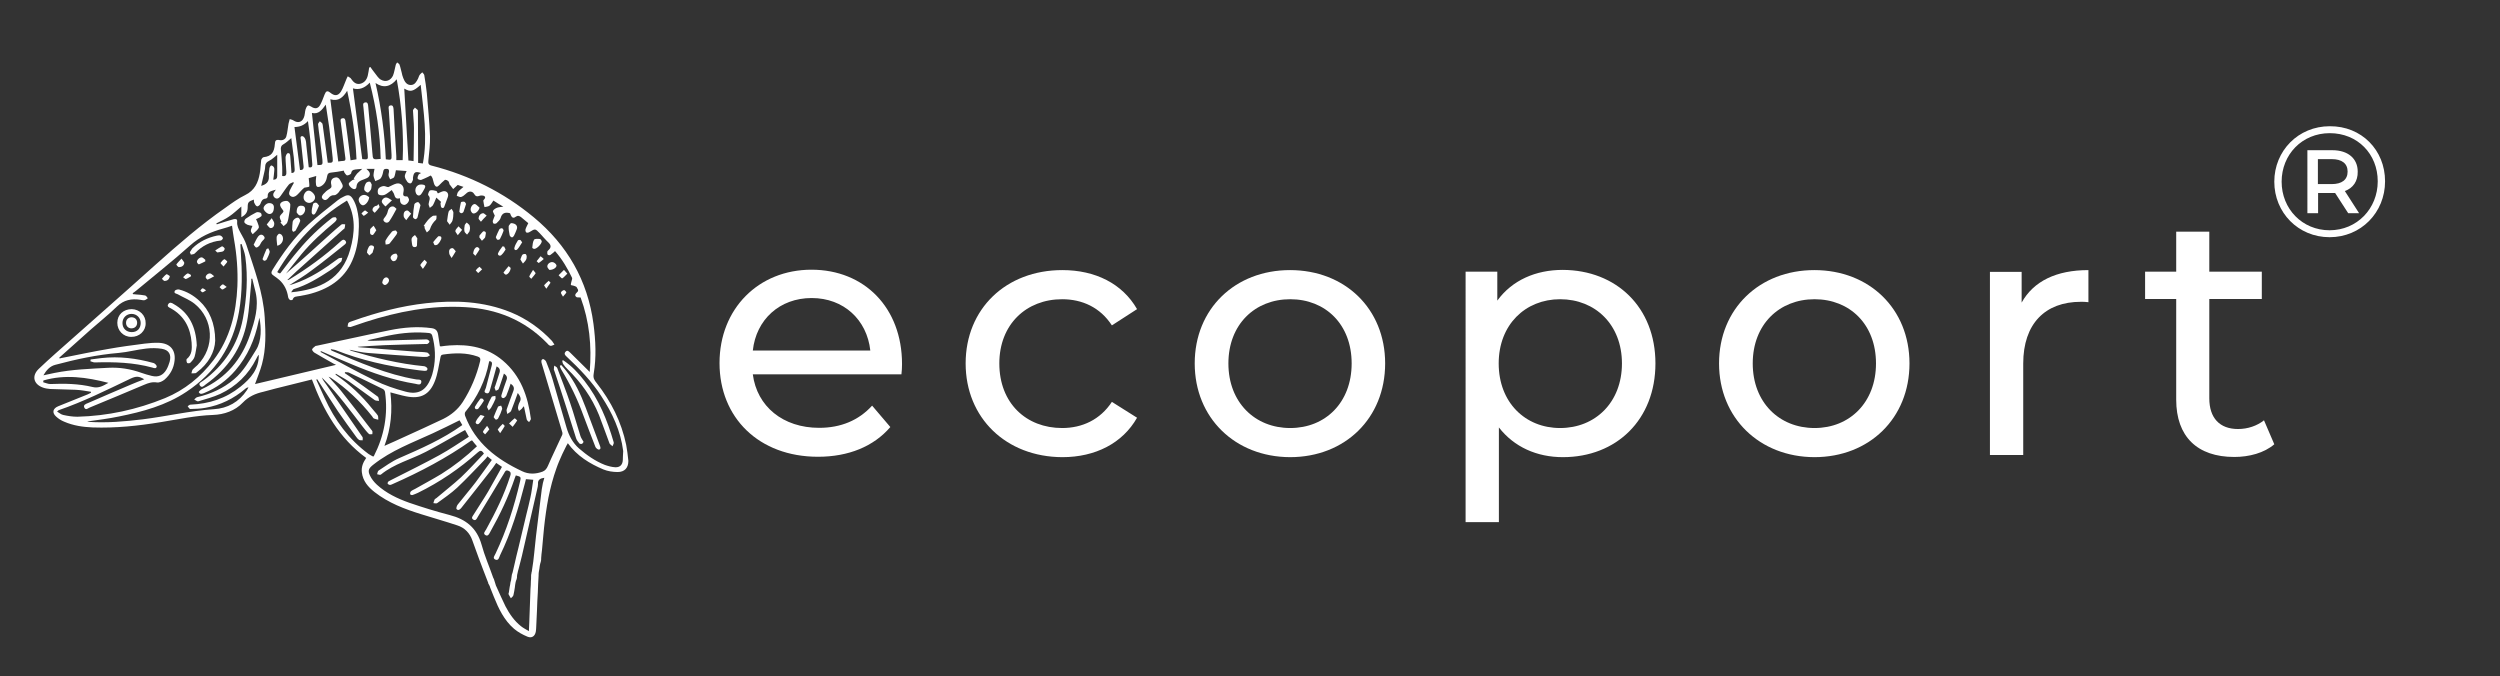 <?xml version="1.0" encoding="UTF-8"?> <svg xmlns="http://www.w3.org/2000/svg" xmlns:xlink="http://www.w3.org/1999/xlink" version="1.1" id="Слой_1" x="0px" y="0px" viewBox="0 0 1261.6 341.2" style="enable-background:new 0 0 1261.6 341.2;" xml:space="preserve"><rect x="0" y="0" width="1261.6" height="341.2" fill="#333333" stroke="none"/> <style type="text/css"> .st0{fill:#FFFFFF;} </style> <g> <path class="st0" d="M316,224.5c-2.4-11.6-7.6-21.9-14.9-31.2c-1.1-1.4-1.9-2.4-1.5-4.7c1.4-8.3,1-16.7-0.1-25.1 c-2.9-22-13.3-39.9-30.2-53.9c-15.1-12.5-32.3-21.1-51.4-26c-1.7-0.4-1.9-1.1-1.7-2.8c0.4-4,0.9-8,0.8-12c-0.3-7.2-1-14.5-1.6-21.7 c-0.3-3.1-0.8-6.2-1.3-9.2c-0.1-0.5-0.6-0.9-1-1.4c-0.4,0.4-1,0.8-1.3,1.3c-0.4,0.5-0.5,1.2-0.8,1.8c-0.8,1.6-1.7,3.3-3.7,3.3 c-2.1,0-3.1-1.7-3.8-3.5c-0.4-0.9-0.6-1.9-0.8-2.8c-0.4-1.3-0.6-2.7-1.1-4c-0.2-0.5-0.8-0.7-1.2-1.1c-0.2,0.4-0.6,0.8-0.7,1.3 c-0.5,1.8-0.7,3.7-1.4,5.4c-1.2,2.5-3.7,3.4-6.1,2c-1.3-0.7-2.1-2.2-3.1-3.4c-0.8-1-1.5-2-2.2-3c-0.2,0.1-0.4,0.2-0.6,0.3 c-0.2,1.3-0.4,2.7-0.7,4c-0.5,2.1-1.7,3.7-3.9,4.2c-2.1,0.4-3.4-0.9-4.5-2.5c-0.1-0.2-0.2-0.3-0.3-0.4c-0.5-0.3-0.9-0.6-1.4-0.9 c-0.3,0.6-0.6,1.1-0.8,1.7c-0.9,2-1.5,4.2-2.7,6.1c-1.5,2.2-3.2,2.2-5.3,0.5c-1.5-1.2-2.2-0.9-2.9,0.9c-0.7,1.8-1.3,3.5-2.2,5.2 c-1.1,2-2.6,2.2-4.6,0.9c-0.5-0.3-1.4-0.8-1.7-0.5c-0.5,0.4-0.9,1.2-1.1,1.9c-0.4,1.4-0.3,2.9-0.9,4.2c-1,2.4-3.1,2.8-5.2,1.4 c-0.6-0.4-1.3-0.5-1.9-0.7c-0.2,0.8-0.4,1.5-0.6,2.3c-0.4,2.1-0.5,4.3-1.1,6.4c-0.4,1.5-1.9,2.2-3.4,1.9c-1.9-0.4-2.3,0.3-2.4,2 c-0.3,4.1-1.7,6.2-5.6,6.6c-0.5,0-1.2,0.9-1.3,1.5c-0.3,2.2-0.3,4.5-0.7,6.7c-0.8,4.6-2.6,8.6-7.3,10.9c-3.5,1.7-6.8,4.1-10,6.4 c-12.4,8.6-23.8,18.5-35.1,28.6c-16.8,15.1-33.7,29.9-50.6,44.9c-2.9,2.6-5.8,5.2-8.6,7.9c-3.6,3.5-2.6,7.7,2.2,9.4 c1.1,0.4,2.4,0.6,3.6,0.7c4.3,0.2,8.5,0.2,12.8,0.4c2.6,0.1,5.2,0.6,7.8,1c0,0.2,0,0.4,0,0.5c-0.5,0.2-1,0.5-1.6,0.8 c-5,2-9.9,4-14.9,6c-2.7,1.1-3.3,3.2-1.1,5.2c1.2,1.1,2.6,2,4.1,2.6c4.6,2,9.5,2.7,14.4,2.9c11.6,0.4,23.1-0.8,34.5-2.7 c8.7-1.4,17.3-3.3,26.2-3.6c5.6-0.2,11.1-2.1,15-6.2c3-3.1,6.4-4.6,10.4-5.5c2-0.5,4-1.1,6-1.6c6.1-1.5,12.2-3,18.5-4.6 c5.8,15.6,13.7,29.6,27.4,39.6c-1.6,2.3-2.5,4.5-2.2,7.2c0.5,4.4,3.1,7.4,6.4,10c7,5.5,15.2,8.6,23.6,11.2c6,1.9,12.1,3.6,18.1,5.6 c3.8,1.2,6.4,3.9,7.7,7.7c1.1,3,2.2,6.1,3.3,9.1c1.5,4.1,3.1,8.1,4.7,12.3h-0.1l0,0c0.4,0.8,0.9,1.5,1.1,2.4l0,0 c0.6,1.5,1.2,3,1.8,4.5c2.4,6,5.2,11.9,10.2,16.2c2,1.7,4.4,3,6.8,4c2.2,0.9,3.8-0.3,4.2-2.6c0.1-0.8,0.2-1.6,0.2-2.4 c0.1-2.9,0.3-5.8,0.4-8.6c0.1-2.9,0.2-5.8,0.4-8.6c0.1-2.9,0.2-5.7,0.4-8.6c0-0.6,0-1.2,0.1-1.8c0.1-0.6,0.2-1.1,0.3-1.7 c0.1-0.5,0.1-1,0.2-1.5c0.1-0.7,0.3-1.4,0.5-2s0.2-1.3,0.2-1.9c0.1-1.3,0.2-2.6,0.4-3.9c0.2-2.6,0.5-5.1,0.7-7.7 c0.2-2.5,0.5-5.1,0.8-7.6s0.7-5.1,1.1-7.6c0.4-2.5,0.9-5,1.5-7.5s1.2-4.9,2-7.4c0.8-2.4,1.6-4.9,2.6-7.2c1-2.4,2.1-4.8,3.3-7.1 c0.2-0.3,0.4-0.7,0.5-1c0.1-0.1,0.6-0.9,0.5-1c4.7,6.5,11.1,10.4,18,13.3c2.2,0.9,4.8,1.3,7.2,1.3c3.5,0,5.4-2.1,5.4-5.6 C316.8,229.8,316.5,227.1,316,224.5z M212.3,42.8c1.4,13.3,3.6,26.4,1.1,39.7c-0.9-0.1-1.6-0.2-2.4-0.3c0-0.9,0-1.7,0-2.6 c0-7.7-0.1-15.4-0.1-23.2c0-0.3,0-0.7-0.1-0.9c-0.4-0.4-0.9-0.8-1.4-1.2c-0.3,0.5-1,1-1,1.4c0.1,3,0.5,6,0.5,8.9 c0,5.5-0.1,10.9-0.2,16.7c-1.3-0.2-2.1-0.3-2.6-0.3c-0.7-12.3-1.4-24.4-2.1-36.3C207.1,46.5,208.4,46.3,212.3,42.8z M200.2,40 c2.5,13.6,3.6,27.1,3,40.8H200c0-0.7,0-1.4,0-2c-0.5-7.9-1-15.9-1.4-23.8c-0.1-1-0.3-2-1.5-1.8c-1.3,0.2-1,1.2-0.9,2.2 c0.5,7.6,1,15.2,1.4,22.8c0.1,2.6-0.1,2.6-2.9,2.2c-0.6-12.8-2.2-25.6-5.2-38.5C193.6,44.7,197.2,43.7,200.2,40z M186.6,41.7 c3.3,12.8,5.2,25.5,5.5,38.5c-4.1,0.4-3.9,0.4-4.2-3.2c-0.6-7.8-1.4-15.6-2.1-23.4c-0.1-1-0.2-2.2-1.6-1.9 c-1.3,0.3-0.9,1.4-0.8,2.4c0.8,8,1.5,16,2.2,24c0.2,2.4,0,2.5-2.8,2.2c-1.6-11.9-3.1-23.7-4.7-35.7C181.2,45.5,184,44.5,186.6,41.7 z M175.2,45.8c2.5,11.6,4.2,22.9,4.7,34.6c-1.1,0.2-1.9,0.3-3,0.5c-0.2-1.7-0.4-3.3-0.6-4.9c-0.6-4.8-1.2-9.7-1.9-14.5 c-0.1-1-0.3-2.1-1.6-1.8c-1.3,0.2-0.9,1.4-0.8,2.2c0.8,6,1.5,11.9,2.3,17.9c0.1,0.9-0.1,1.4-1.1,1.4c-0.8,0-1.7,0.2-2.5,0.3 c-1.3-10.5-2.7-20.8-4-31.4C170.8,51.3,173.1,49.2,175.2,45.8z M164.4,52.8c0.6,4.1,1.2,7.7,1.7,11.2c0.7,5.2,1.2,10.5,1.8,15.8 c0.2,2.2-0.1,2.5-2.5,2.3c-0.8-5.9-1.6-11.9-2.4-17.9c-0.1-0.6-0.1-1.3-0.3-1.8c-0.3-0.5-0.9-0.8-1.3-1.2c-0.3,0.5-0.9,1-0.9,1.5 c0.2,2.4,0.6,4.8,0.9,7.2c0.4,3.6,0.9,7.1,1.3,10.7c0.2,2.6,0.1,2.7-2.5,2.7c-0.9-8.7-1.8-17.4-2.8-26.3 C160.7,57.8,162.4,55.6,164.4,52.8z M155.4,61.1c0.4,3.1,0.9,6.3,1.2,9.4c0.4,4.1,0.6,8.3,1,12.4c0.1,1.3-0.4,1.8-1.8,1.5 c-0.4-3.7-0.8-7.4-1.2-11c-0.1-1-0.1-2.1-0.5-3.1c-0.2-0.7-1-1.6-1.5-1.6c-1.3,0-0.9,1.1-0.8,1.9c0.5,4.4,0.9,8.8,1.4,13.2 c0.2,1.6-0.6,2.1-1.8,2c-0.9-7.2-1.8-14.3-2.8-21.7C151.1,64.1,153.4,63.3,155.4,61.1z M142.9,72.9c1.4-0.8,2.6-1.9,4.1-3.2 c0.4,3.4,0.9,6.7,1.3,10c0.2,1.9,0.2,3.8,0.4,5.7c0.1,1.2-0.3,1.9-1.6,1.9c-0.2-2.8-0.4-5.4-0.6-8.1c-0.1-0.9,0-2.1-1.3-1.9 c-0.5,0.1-1.1,1.4-1.1,2.1c0,2.4,0.3,4.8,0.4,7.3c0.1,1.4-0.2,2.5-2.1,2.1c0-1.6,0.1-3.1,0-4.7c-0.2-3-0.4-6.1-0.7-9.1 C141.8,74,142,73.4,142.9,72.9z M133.6,85.9c0.1-0.5,0.2-1.1,0.2-1.6c0-1.5,0.6-2.5,2.1-3.2s2.7-2,4-3c0,3.5,0,7.1,0,10.7 c0,1.2-0.6,1.9-2,1.9c0.2-1.5,0.4-2.9,0.5-4.4c0.1-0.7,0.1-1.4-0.2-1.9c-0.2-0.4-0.9-0.9-1.3-0.9c-0.3,0-0.8,0.8-0.9,1.2 c-0.2,1.4-0.4,2.9-0.3,4.4c0.1,2.8-1.5,4-3.9,4.7C132.4,91.1,133,88.5,133.6,85.9z M27.9,184.1c10.5-2.8,21.1-5.1,32-6 c4.7-0.4,9.2-1.7,13.9-2.2c2.6-0.3,5.2-0.3,7.8,0.1c3.7,0.6,5,3,4,6.6c-0.4,1.3-0.9,2.7-1.6,3.9c-1.7,2.9-4.1,4-7.4,3.2 c-1.8-0.4-3.6-1-5.4-1.6c-5.3-1.9-10.9-2.8-16.5-2.5c-9.1,0.5-18.2,0.8-27.2,2.6c-1.9,0.4-3.7,0.8-5.6,1.2 C23.4,186.8,25.2,184.8,27.9,184.1z M25.4,193.8c-1.2,0-2.4-0.6-3.6-0.9c0-0.3,0.1-0.6,0.1-0.9c11-3.2,21.9-1.6,32.8,1.2 c-2.5,1.4-4.8,2.9-8,2.1C39.7,193.6,32.5,193.5,25.4,193.8z M31.9,209.4c-1.1-0.2-2-1.1-3.1-1.7c0.5-0.4,0.6-0.6,0.8-0.7 c12.5-4.3,24.3-10.2,36.2-15.9c3-1.4,4.3-1.3,7,0.3c-2.3,0.9-4.6,1.7-6.8,2.7c-7.2,3.1-14.4,6.1-21.6,9.3c-1,0.4-2.6,0.9-1.8,2.4 c0.8,1.4,1.9,0.1,2.8-0.2c9.1-3.8,18.2-7.5,27.3-11.4c2.1-0.9,4.1-1.6,6.5-1.2c1.2,0.2,2.8-0.6,3.8-1.4c2.9-2.5,4.7-5.8,5.1-9.6 c0.6-5.4-2.2-8.7-7.8-9c-2.4-0.1-4.9,0.1-7.3,0.4c-6.2,0.8-12.3,1.6-18.4,2.7c-7.6,1.3-15.2,2.9-22.7,4.4c-0.6,0.1-1.2,0.2-1.8,0.4 c-0.1-0.1-0.2-0.3-0.2-0.4c5.3-4.7,10.6-9.5,15.9-14.2c4.4-3.9,9-7.5,13.2-11.6c3.5-3.4,7.4-4.1,11.9-3.4c0.7,0.1,1.4,0.3,2,0.2 s1.1-0.6,1.7-1c-0.4-0.5-0.8-1.3-1.4-1.4c-1.5-0.3-3-0.4-4.5-0.5c-0.5-0.1-1-0.1-1.4-0.1c-0.2-0.2-0.3-0.3-0.4-0.5 c0.6-0.4,1.2-0.8,1.8-1.3c9.1-7.6,18.4-14.9,27.2-22.8c5-4.5,10.6-6.9,16.8-8.6c1.4-0.4,2.8-0.8,4.4-1.4c0.3,2.3,0.6,4.6,1,6.9 c1.4,7.8,2,15.7,1.7,23.6c-0.6,13.6-3.7,26.4-12.1,37.4c-6.5,8.5-14.5,15-24.4,19.1c-14.2,5.8-28.9,9-44.2,9.4 C36.5,210.3,34.2,209.9,31.9,209.4z M124.6,196.9c-4,6-9.8,9.2-16.7,9.6c-12.1,0.8-23.8,3.6-35.8,5.1c-9.1,1.1-18.2,1.9-27.3,1.3 c-0.2,0-0.4-0.1-0.8-0.2c5.5-0.8,10.7-1.4,15.9-2.5c12-2.4,23.9-5.6,34.2-12.5c14.5-9.6,23.5-23.1,26.5-40.3 c1.8-10.2,1.6-20.4,0.9-30.6c-0.1-1.2-0.1-2.3-0.2-3.5c0.2-0.1,0.4-0.1,0.6-0.2c0.7,2.2,1.6,4.3,1.9,6.5 c1.4,10.4,0.7,20.8-1.2,31.1c-2.5,13.2-9.4,23.6-20.2,31.5c-0.8,0.6-2.4,1.1-1.5,2.4c1,1.4,2.1,0,2.9-0.6 c11.1-7.9,18.4-18.4,20.9-31.9c1.2-6.4,1.4-13.1,2.1-19.6c0.1-0.6,0-1.2,0-1.8l0.5-0.1c0.6,2.3,1.1,4.6,1.7,6.9 c1.7,7.5-0.5,14.5-2.8,21.4c-4.2,12.5-12.1,21.8-24.2,27.4c-0.7,0.3-1.8,1.4-1.7,1.6c0.7,1.3,1.8,0.8,2.8,0.4 c6.1-2.5,11.3-6.3,15.7-11.4c6.2-7.2,9.8-15.6,11.7-24.8c0.1-0.5,0.2-1,0.4-1.8c1,4.9,1.2,11.8-1.7,16.3 c-3.3,5.2-6.2,10.7-11.1,14.8c-5.4,4.6-11.7,7.4-18.5,9c-0.6,0.1-1.1,0.8-1.6,1.2c0.7,0.3,1.5,1.1,2.1,0.9c3.7-1.1,7.5-2.1,11-3.7 c8.1-3.8,14.3-9.8,18.3-17.9c0.3-0.6,0.6-1.2,1-1.7c0.1-0.1,0.2-0.1,0.2-0.1c0.1,7.1-4,11.8-9.2,16c-7.4,6-15.9,8.7-25.3,9.1 c-0.5,0-0.9,0.5-1.4,0.8c0.4,0.5,0.9,1.4,1.3,1.4c2.5-0.1,5.1-0.1,7.6-0.6c7.6-1.3,14.3-4.6,20.2-9.6c0.4-0.4,0.9-0.6,1.6-0.8 C125.1,196,124.9,196.5,124.6,196.9z M163.8,200.8c-1.4-3.1-2.8-6.2-4.2-9.2c0.1-0.1,0.3-0.1,0.5-0.2c3.5,5.4,6.9,10.8,10.4,16.1 c3,4.4,6.1,8.6,9.2,12.9c0.4,0.6,0.9,1.2,1.5,1.6c0.5,0.3,1.2,0.1,1.8,0.2c0-0.6,0.2-1.3-0.1-1.7c-6.1-8.8-12.1-17.6-18.2-26.4 c-0.8-1.1-1.7-2.2-2.3-3.6c0.4,0.4,0.8,0.8,1.2,1.2c7.2,7.3,13.2,15.6,19.5,23.7c1,1.2,1.9,2.5,3.1,3.6c0.3,0.3,1.1,0.1,1.7,0.1 c0-0.6,0.2-1.4-0.1-1.7c-5.2-6.8-10.5-13.6-15.8-20.3c-1.9-2.4-4.2-4.6-6.2-7c0.4,0.2,0.8,0.3,1.1,0.5c8,5.4,14.9,11.9,20.9,19.5 c0.3,0.4,0.5,0.9,0.9,1.1c0.7,0.3,1.4,0.4,2.2,0.6c-0.1-0.7,0.1-1.6-0.3-2.2c-0.8-1.2-1.9-2.2-2.8-3.4c-5.2-6.5-11.2-12.1-18-16.8 c-0.2-0.1-0.3-0.3-0.5-0.4c0.1-0.1,0.2-0.3,0.2-0.4c2.2,1.3,4.5,2.5,6.6,3.9c4.4,3.1,8.6,6.3,13,9.4c0.6,0.4,1.5,0.3,2.2,0.4 c-0.2-0.7-0.2-1.8-0.6-2.1c-4.8-3.6-9.6-7-14.5-10.4c-0.7-0.5-1.5-1-2.2-1.5c0-0.2,0.1-0.4,0.1-0.5c0.6,0.1,1.3,0,1.9,0.2 c5.8,2.7,11.5,5.5,17.2,8.3c0.5,0.2,1,0.9,1.1,1.5c1.6,11.4-0.4,22.1-5.6,32.3c0,0.1-0.1,0.1-0.4,0.3c-0.7-0.4-1.6-0.8-2.3-1.3 C176,221.7,168.9,212,163.8,200.8z M210.2,191.5c-15-2.5-28.8-8.6-42.7-14.5c-0.3-0.1-0.5-0.3-0.6-0.8c0.8,0.2,1.7,0.2,2.5,0.5 c12.9,5.1,26.3,8.1,40.1,9.9c1.4,0.2,2.8,0.4,4.2,0.5c0.9,0.1,2.1,0.2,2-1.1c0-0.4-1.1-1.2-1.7-1.2c-12.6-1.2-24.8-4.2-36.9-7.8 c-0.2-0.1-0.3-0.2-0.7-0.5c3.2,0.6,6.1,1.4,9.1,1.6c8.7,0.7,17.4,1.3,26,1.9c1.3,0.1,2.6,0.2,3.8,0.1c0.6,0,1.1-0.5,1.7-0.8 c-0.5-0.5-0.9-1.3-1.5-1.4c-1.7-0.3-3.5-0.3-5.3-0.4c-9.8-0.8-19.5-1.5-29.3-2.3c-0.1,0-0.2-0.1-0.4-0.2c4.5-0.3,8.9-0.6,13.3-0.8 c6.9-0.3,13.9-0.4,20.8-0.6c0.4,0,0.9,0.1,1.2-0.1c0.4-0.2,0.9-0.7,0.9-1.1c0.1-0.3-0.5-0.8-0.9-1c-0.6-0.2-1.2-0.1-1.8-0.1 c-8.8,0.2-17.6,0.5-26.5,0.7c-0.7,0-1.3,0-2.1-0.3c2.7-0.6,5.4-1.1,8.1-1.8c7-1.6,14-2.5,21.2-2c3.2,0.2,3.2,0.2,3.9,3.4 c1.3,5.9,1.2,11.8-0.5,17.7c-0.2,0.6-0.4,1.1-0.6,1.7c-2.5,6.4-6.4,8.7-13,6.9c-5.2-1.4-10.5-3.2-15.4-5.6 c-9.3-4.5-18.3-9.6-27.4-14.4c0.1-0.1,0.2-0.3,0.3-0.4c5.1,2.2,10.2,4.5,15.4,6.6c10.4,4.4,21.1,8.1,32.3,9.9 c1,0.2,2.6,0.9,2.9-0.8C212.9,191.3,211.1,191.6,210.2,191.5z M197,198c2.8,0.7,5.3,1.5,7.9,2c7.4,1.5,11.9-0.8,14.6-7.8 c1.4-3.6,1.9-7.6,2.7-11.5c0.2-1,0.3-1.7,1.5-1.8c5.8-0.8,11.6-1,17.3,1c1.2,0.4,1.6,1,1.3,2.3c-1.8,7.4-4.7,14.3-8.8,20.7 c-2.5,3.8-5.8,6.5-9.8,8.5c-6.5,3.1-13.1,6.1-19.7,9.1c-3.2,1.5-6.4,2.9-10,4.5C197.4,216,198.1,207.1,197,198z M273.4,246.9 c-1,7.8-1.9,15.7-2.9,23.5c-0.3,2.9-0.6,5.7-0.9,8.6c-0.3,2.8-0.6,5.7-1.1,8.5c0,0.3-0.1,0.5-0.1,0.8c-0.1,0.3-0.2,0.6-0.2,0.9 c-0.2,0.6-0.2,1.3-0.2,2c0,0.6,0,1.3-0.1,2c0,1.4-0.1,2.7-0.2,4.1c-0.1,2.8-0.2,5.5-0.3,8.3c-0.1,2.8-0.2,5.6-0.3,8.4 c-0.1,1.5-0.1,3-0.2,4.5c-1.5-0.9-2.9-1.6-4-2.5c-3.4-2.7-5.8-6.2-7.8-10c-1.6-3.2-3-6.5-4.6-10c-0.1-0.2-0.3-0.5-0.3-0.7 c-0.3-1.1-0.7-2.1-1-3.2c-0.2-0.2-0.3-0.5-0.4-0.8c-1.9-5.5-4.3-10.9-5.8-16.5c-2.4-8.4-7.9-12.8-16.1-14.9 c-6.9-1.8-13.7-3.9-20.4-6.2c-5.9-2.1-11.6-4.8-16.3-9.1c-1.4-1.3-2.7-2.9-3.5-4.6c-1.3-2.7-0.5-3.8,1.8-5.6 c9-7.1,19.6-11,29.8-15.7c4.5-2.1,9-4.3,13.6-6.6c0.5,0.9,1,1.7,1.4,2.4c-9.9,7.1-20.9,11.9-31.9,16.7c-3.7,1.6-7,4.1-10.4,6.3 c-0.4,0.3-0.5,1.2-0.7,1.8c0.6,0.1,1.5,0.5,1.9,0.2c6.7-5.5,15.2-7.6,22.7-11.5c6.2-3.2,12.2-6.8,18.3-10.2 c0.5-0.3,0.9-0.5,1.5-0.8c0.6,1.1,1.1,2,1.9,3.4c-5,3.2-9.8,6.5-14.9,9.3c-7.5,4.1-15.2,7.9-22.9,11.8c-0.9,0.5-1.9,0.9-2.7,1.4 c-0.3,0.2-0.6,0.9-0.5,1.1c0.2,0.4,0.8,0.7,1.2,0.7c0.5,0,1-0.3,1.5-0.5c13.8-6.1,27.1-13.1,39.4-21.8c0.1-0.1,0.2-0.1,0.6-0.1 c0.7,0.9,1.5,1.9,2.4,2.9c-5.6,5.3-11.6,10-18,14c-4.3,2.6-8.8,5-13.2,7.5c-0.7,0.4-1.6,0.7-2.2,1.3c-0.3,0.3-0.4,1-0.3,1.4 c0.1,0.3,0.8,0.5,1.2,0.4c0.9-0.3,1.8-0.7,2.7-1.1c11-5.4,21-12.2,30.2-20.4c1.2-1.1,2-1.2,3.1,0.6c-3.8,4-7.6,8.2-11.6,12 c-3.9,3.6-8.2,6.9-12.3,10.4c-0.3,0.3-0.8,0.4-1,0.8c-0.3,0.6-0.4,1.2-0.6,1.8c0.6,0,1.5,0.3,1.9,0c3.4-2.5,7-4.9,10.1-7.8 c4.9-4.6,9.4-9.5,14.1-14.3c0.4-0.4,0.8-0.9,1.2-1.5c0.8,0.6,1.4,1.1,2.2,1.8c-2.8,3.8-5.4,7.6-8.2,11.3c-2.9,3.8-6.1,7.5-9,11.2 c-0.5,0.6-0.9,1.9-0.6,2.3c0.9,1,1.8,0.1,2.4-0.6c4.8-6.1,9.7-12.2,14.5-18.4c1.1-1.3,2-2.7,3.1-4.3c1,0.7,1.9,1.3,2.9,2 c-2.4,4.2-4.6,8.4-7,12.5c-2.3,3.9-4.9,7.7-7.3,11.6c-0.5,0.8-1.4,1.7-0.2,2.5s1.8-0.4,2.2-1.2c4.5-7.4,9-14.8,13.4-22.2 c0.5-0.9,0.8-1.8,2.2-1.2c1.2,0.5,1.3,1.3,0.9,2.5c-3,9.5-7.4,18.4-12.2,27.1c-0.5,0.9-1.7,2-0.4,2.8c1.4,0.9,2-0.7,2.5-1.6 c4.9-8.7,9.2-17.7,12.4-27.2c0.1-0.4,0.4-0.9,0.5-1.3c2.6,0.7,2.7,0.7,2.1,3.2c-2.9,12.5-6.8,24.6-12.3,36.2 c-0.4,1-1.8,2.4-0.1,3.1c1.6,0.7,1.9-1.2,2.3-2.1c5.7-11.6,9.4-24,12.6-36.5c0.2-0.6,0.3-1.3,0.5-2c1.2,0.1,2.2,0.2,3.7,0.3 c-0.5,3.1-0.8,6.2-1.5,9.2c-0.6,2.8-1.3,5.6-2,8.4s-1.3,5.6-2,8.4s-1.3,5.6-2,8.4s-1.4,5.6-2,8.4c-0.2,0.9-0.4,1.7-0.6,2.6 c-0.1,0.4-0.2,0.8-0.3,1.3c-0.1,0.4-0.3,0.8-0.4,1.2c-0.2,0.9-0.2,1.9-0.4,2.8c-0.1,0.4-0.2,0.7-0.3,1.1c-0.1,0.8-0.2,1.5-0.4,2.3 c-0.1,0.9-0.3,1.8-0.4,2.7c-0.1,0.4-0.3,0.8-0.1,1.1c0.3,0.7,0.8,1.3,1.1,1.9c0.5-0.5,1.2-1,1.3-1.6c0.3-1.3,0.5-2.5,0.7-3.8 c0.1-0.9,0.2-1.8,0.4-2.7c0.1-0.5,0.3-1,0.5-1.5s0.2-1,0.2-1.6c0-0.5,0.2-1.1,0.3-1.6c0.1-0.7,0.3-1.3,0.5-2c0.3-1.3,0.7-2.6,1-3.9 c0.2-0.9,0.5-1.9,0.7-2.8c2.6-11.2,5.1-22.4,7.7-33.6c0.2-0.8,0.4-1.7,0.4-2.5c-0.2-2.2,1.1-2.9,3.2-3.2 C274.2,242.6,273.7,244.7,273.4,246.9z M314.3,232.1c-0.1,2.4-1.4,3.8-3.8,3.7c-1.8-0.1-3.6-0.6-5.3-1.2c-4.8-1.9-9.1-4.9-13-8.3 c-3.2-2.8-5.1-6.5-6.3-10.5c-2.4-8-4.6-16.1-7-24.2c-0.9-3.1-2.1-6.1-3.3-9.1c-0.2-0.6-1.3-1.4-1.6-1.3c-1,0.3-0.9,1.3-0.6,2.3 c3.5,11.6,6.9,23.2,10.4,34.8c0.1,0.5,0,1.2-0.3,1.6c-2.3,5.1-4.8,10.1-7,15.2c-0.6,1.4-1.4,2.4-2.7,2.9c-3.5,1.3-7,1.4-10.3-0.2 c-12.8-6-23.6-14.2-28.8-28c-0.2-0.6-0.2-1.5,0.1-1.9c6.1-7.4,10.2-15.8,12-25.3c0-0.1,0.1-0.2,0.2-0.4c1.7,0.3,1.3,1.5,1.1,2.4 c-0.9,3.7-2,7.4-2.9,11.1c-0.2,0.9-1.5,2.2,0.2,2.7c1.5,0.5,1.7-1.1,2-2.1c1.1-3.8,2.2-7.6,3.2-11.4c1.5,0.7,2,1.8,1.4,3.4 c-0.7,2.1-1.3,4.2-2,6.2c-0.1,0.4-0.4,0.8-0.4,1.2c0.1,0.5,0.4,1,0.6,1.5c0.5-0.3,1.2-0.4,1.4-0.8c0.8-1.9,1.3-3.8,2-5.7 c0.2-0.7,0.4-1.4,0.7-2.2c1.3,0.9,1.9,1.8,1.3,3.3c-0.9,2.3-1.6,4.7-2.4,7.1c-0.4,1-0.3,1.8,0.7,2c0.5,0.1,1.3-0.7,1.6-1.2 c0.8-1.9,1.5-4,2.2-6.1c1.4,1,2,2,1.4,3.6c-1.2,3.1-2.3,6.3-3.4,9.4c-0.2,0.7,0.2,1.5,0.3,2.3c0.6-0.5,1.6-0.9,1.9-1.5 c1.2-2.9,2.2-5.9,3.4-9.1c1.1,1.5,2,2.8,1,4.5c-0.5,0.9-0.8,1.9-0.9,2.9c-0.1,0.5,0.3,1.1,0.5,1.7c0.5-0.4,1-0.7,1.4-1.1 c0.3-0.3,0.5-0.8,1.1-1.3c0.5,2.2,0.9,4.4,1.4,6.6c0.1,0.6,0.8,1,1.2,1.4c0.3-0.6,1-1.2,0.9-1.7c-1.5-11.4-5.1-21.7-14.2-29.4 c-7.7-6.5-16.9-8.3-26.7-7.6c-1.5,0.1-3,0.3-4.5,0.5c-0.1,0-0.2-0.1-0.5-0.1c-0.3-1.9-0.6-3.9-0.9-5.8c-0.3-1.9-1.1-3-3.2-3.3 c-7.1-1-14.1-0.4-21.1,1c-12.4,2.5-24.7,5.3-37.1,7.9c-0.2,0-0.4,0-0.5,0.1c-0.6,0.5-1.4,1-1.7,1.7c-0.1,0.3,0.6,1.3,1.1,1.6 c2.9,1.7,5.8,3.4,8.7,5c0.6,0.4,1.2,0.7,2.3,1.2c-13.9,3.3-27.4,6.5-40.9,9.7c1.2-3.4,2.6-6.6,3.5-10c2.1-7.8,1.9-15.7,1.4-23.6 c-0.8-12.7-5.3-24.5-9.2-36.5c-0.7-2.2-1.9-4.3-3.1-6.4c-0.9-1.7-1.8-3.4-1.6-5.5c0.1-1.4-0.8-1.4-1.8-1.2 c-2.8,0.8-5.7,1.7-8.5,2.6c-0.1-0.2-0.2-0.3-0.2-0.5c2.2-1.1,4.5-2.1,6.5-3.5c2-1.3,3.8-3.1,6.1-5v5.4c2.3-1.2,3.2-2.7,3.2-4.9 c0-2.7,0.4-3,3.1-4c0.1,0.6,0,1.1,0.2,1.6c0.3,0.7,0.8,1.6,1.4,1.8c0.4,0.2,1.5-0.6,1.7-1.2c0.5-1.4,1-2.6,2.8-2.7 c0.3,0,1-0.7,0.9-1c-0.2-2.9,2.3-2.8,4.1-3.5c-0.2,0.3-0.4,0.7-0.6,0.9c-0.9,1.1-1,2.3,0.1,3.2c1.2,0.9,2.2,0.1,2.9-0.9 c1.4-1.9,2.7-4,4.2-5.8c0.5-0.6,1.5-0.8,2.2-1.2c0.1,0.1,0.2,0.3,0.3,0.4c-0.6,1.1-1.3,2.2-1.8,3.3c-0.5,1.1-1.1,2.4,0.1,3.3 c1.2,0.9,2.4,0.3,3.3-0.5c1.3-1.2,2.4-2.7,3.7-3.7c0.9-0.2,2.4-0.3,2.5-0.6c0.1-1.3-0.2-2.6-0.3-4.2c0.8-0.2,2.1-0.6,3.8-1.1 c-0.1,1.3-0.3,2.3-0.2,3.3c0,0.7,0.1,1.8,0.6,2.1c0.4,0.3,1.5,0.1,2.1-0.3c1.9-1.1,2.7-3,3-5c0.2-1.2,0.7-1.7,1.9-1.8 c2.2-0.2,4.3-0.6,6.5-1c0.2,0.5,0.2,0.9,0.4,1.1c0.4,0.5,0.9,1.4,1.4,1.3c0.6,0,1.8-0.6,1.9-1c0.3-2.1,1.8-1.9,3.2-2.1 c0.7-0.1,1.4-0.1,2.4-0.2c-1,0.9-1.8,1.6-2.6,2.4c-0.7,0.8-1.2,1.7-1.7,2.5c0.1,0.1,0.3,0.3,0.5,0.4c-0.4,0.1-0.9,0.2-1.2,0.4 c-0.7,0.6-1.8,1.2-1.8,1.9c0,0.7,0.8,1.6,1.6,2.2c1,0.7,2.2,0.6,2.3-0.8c0.2-2.6,2.2-3.1,4-3.8c0.7-0.3,1.6-0.6,2.1-1.1 c1.4-1.5,0.4-2.8-1.1-4.1h4.1c-0.2,1.1-0.5,2.3-0.5,3.4c0.1,1,0.6,1.9,0.9,2.8c0.9-0.5,2.1-0.7,2.7-1.4c0.7-0.9,1.1-2.3,1.3-3.5 s0.7-1.3,1.7-1.3c1.2,0,1.3,0.7,1.2,1.6c-0.1,0.6-0.3,1.2-0.2,1.8c0.1,0.6,0.5,1.2,0.8,1.9c0.7-0.4,1.7-0.6,2-1.1 c0.5-1,0.6-2.3,0.9-3.5c1.8,0.1,3.6,0.3,5.4,0.4c-0.4,1-1,1.9-0.9,2.8s0.7,1.9,1.3,2.7c0.3,0.4,1.2,0.9,1.7,0.7 c0.4-0.1,0.8-0.9,1-1.5c0.2-0.4,0.1-0.8,0.1-1.3c0.4-2.9,1.2-3.4,4.1-2.4c-0.4,0.3-1.1,0.5-1.3,0.9c-0.3,0.6-0.6,1.4-0.4,2 c0.1,0.3,1.2,0.7,1.7,0.6c1.2-0.4,2.4-1.1,3.6-1.6c0.5-0.2,1.1-0.7,1.3-0.6c0.4,0.3,0.7,0.9,0.9,1.4c0.4,1.1,0.5,2.3,1,3.3 c0.6,1.1,1.4,1.2,2.3,0.2c0.9-1,1.9-1.9,3-2.8c1.2,0.1,2,0.7,2.2,2c0,0.1,0,0.1,0,0.2c0.6,0.8,1.3,1.7,1.9,2.5 c0.7-0.6,1.3-1.2,2.3-2.1c0.6,0.2,1.5,0.6,2.9,1c-1.1,1-2,1.6-2.7,2.5c-0.4,0.5-0.5,1.3-0.7,2c0.7,0.2,1.6,0.8,2.2,0.6 c0.9-0.3,1.8-1,2.5-1.7c1.3-1.4,3.2-1.4,4.1,0.2c0.7,1.2,1.5,1.4,2.7,0.9c0.5-0.2,1.2-0.2,1.8-0.1c0.9,0.2,1.4,0.8,0.7,1.7 c-0.2,0.3-0.6,0.6-0.6,0.9c0.1,1.1,0.4,2.1,0.6,3.2c0.8-0.2,1.8-0.2,2.5-0.7c0.8-0.6,1.3-1.6,2-2.6c1.6,1,3.1,2,5,3.1 c-1.4,0.2-2.3,0.2-3.1,0.5s-1.8,0.9-2.1,1.6c-0.2,0.4,0.5,1.4,0.9,2.4c-0.2,0.6-0.7,1.6-1,2.6c-0.1,0.4,0.1,1.3,0.4,1.4 c0.5,0.2,1.3,0.1,1.6-0.3c0.7-0.7,1.6-1.5,1.9-2.4c0.7-2.6,2.3-3.2,4.8-2.5c0.1,0.2,0.2,0.6,0.4,1c0.5,1.2,1.3,1.7,2.4,0.8 c1.1-0.8,1.9-0.5,2.8,0.2c1.2,1,2.4,2,3.6,3c-0.5,1.1-1.1,2.1-1.4,3.1c-0.1,0.5,0,1.3,0.4,1.6c0.3,0.2,1.2,0.1,1.6-0.2 c2.9-1.8,2.9-1.8,5.2,0.6c1.5,1.6,2.9,3.3,4.5,4.8c1.2,1.2,1.3,2.4,0,3.6c-0.3,0.3-0.7,0.6-0.7,1c-0.1,0.5,0,1.2,0.2,1.4 c0.3,0.3,1.1,0.4,1.4,0.1c0.8-0.5,1.5-1.2,2.3-1.9c3.6,4.1,6.3,8.7,8.6,13.5c0.2,0.4-0.2,1.2-0.3,1.8c-0.1,0.6-0.4,1.2-0.3,1.8 c0.1,0.2,1,0.2,1.5,0.4s1.2,0.4,1.4,0.7c0.3,0.8,1.4,1.6,0.2,2.6c-0.8,0.7-1.4,1.6-0.3,2.4c0.4,0.3,1.2,0.1,2.1,0.2 c4.4,11.9,5.7,24.4,4.6,37.6c-0.7-0.7-1.1-1.1-1.6-1.6c-2.7-2.7-5.4-5.4-8.2-8.1c-0.7-0.6-1.4-1.6-2.4-0.5c-0.9,1-0.2,1.8,0.6,2.5 c6.5,6.1,12.7,12.5,17.5,20c5.5,8.4,9.7,17.4,11,27.6C314.3,229.6,314.4,230.9,314.3,232.1z"></path> <path class="st0" d="M181.1,114.4c-0.1,5.6-0.8,10.5-2.6,15.3c-3.7,10.1-11.4,15.6-21.3,18.4c-2,0.6-4,0.9-6.1,1.3 c-1.3,0.3-2.9,0-3.4,1.8c-0.1,0.2-1,0.4-1.3,0.2c-0.5-0.3-0.9-0.9-1-1.5c-0.5-3.4-1.9-6.3-4.4-8.6c-0.9-0.8-1.9-1.5-2.9-2.2 c-1.3-0.8-1.4-1.6-0.6-2.9c5.2-8.4,10.9-16.3,18.2-23c4.7-4.3,9.8-8.2,14.8-12.2c0.9-0.7,1.9-1.3,3-1.8c2.2-1.2,3.4-0.8,4.7,1.4 c1.8,3.1,2.4,6.5,2.8,9.9C181.1,112.1,181.1,113.5,181.1,114.4z M175.1,101.2c-15,9.2-26.5,21.3-35.2,36.1c1.4,0.9,1.4,0.9,2.1-0.1 c2.8-3.7,5.6-7.4,8.6-10.9c5-6,10.6-11.4,16.8-16.2c0.4-0.4,1.2-0.5,1.8-0.5c0.3,0,0.8,0.8,0.7,1.1c-0.2,0.6-0.6,1.1-1.1,1.5 c-5.9,4.9-11.6,10-16.6,16c-2.7,3.2-5.2,6.6-7.9,9.9c7.6-6.5,14.9-13.2,22.2-19.8c1.9-1.7,3.8-3.4,5.8-5c0.4-0.3,1.2-0.1,1.9-0.1 c-0.1,0.7-0.1,1.3-0.3,2c-0.1,0.2-0.4,0.4-0.7,0.6c-7.4,6.6-14.8,13.2-22.2,19.9c-2.1,1.8-4,3.8-6,5.6c0.4,0.1,0.6-0.1,0.9-0.2 c9.2-5.6,17.9-11.9,25.9-19.2c0.7-0.6,1.5-1.5,2.5-0.4c0.9,1.1-0.1,1.7-0.7,2.2c-5.4,4.3-10.8,8.7-16.4,12.8 c-3.4,2.6-7.1,4.8-11.2,7.4c1-0.3,1.6-0.4,2.1-0.6c8.4-2.8,15.6-7.6,22.6-12.8c0.5-0.4,1.3-0.3,2-0.4c-0.2,0.7-0.2,1.6-0.6,2 c-1.8,1.6-3.6,3.1-5.6,4.4c-5.8,3.8-11.6,7.4-18.3,9.4c-0.4,0.1-0.7,0.9-1.3,1.6c14.7-1.4,25.7-6.8,29.8-21.5 C179.1,117.5,179.6,109.2,175.1,101.2z"></path> <path class="st0" d="M279.8,173.9c-0.9,0.3-1.6,0.8-2.1,0.6c-0.7-0.2-1.3-0.9-1.8-1.5c-11.3-11.5-25.1-17.1-41.1-18 c-17.4-1-34,2.2-50.4,7.5c-2.5,0.8-4.9,1.7-7.4,2.5c-0.5,0.1-1.1-0.1-1.6-0.2c0.2-0.6,0.1-1.5,0.5-1.9c0.5-0.5,1.3-0.6,2-0.9 c12.1-4.3,24.5-7.6,37.3-9c14.5-1.6,28.8-1,42.6,4.6c8,3.3,14.9,8.2,20.8,14.5C278.9,172.5,279.2,173,279.8,173.9z"></path> <path class="st0" d="M284.2,181.8c4.3,2.8,7.7,6.5,10.8,10.5c7.2,9.2,11.5,19.8,14.7,30.9c0.2,0.6-0.4,1.3-0.6,2 c-0.5-0.5-1.2-0.9-1.5-1.4c-1.8-4.8-3.5-9.6-5.3-14.3c-3.6-8.9-9.1-16.6-16-23.3c-0.8-0.8-1.5-1.6-2.1-2.5 c-0.3-0.4-0.3-1.1-0.5-1.7C283.9,181.9,284.1,181.9,284.2,181.8z"></path> <path class="st0" d="M283.2,184.2c0.8,0.9,1.7,1.9,2.4,2.8c4.5,5.6,7.5,12.1,10,18.8c2.4,6.3,4.7,12.6,7.1,19 c0.3,0.8,0.7,1.8-0.4,2.1c-0.5,0.1-1.5-0.7-1.8-1.3c-2.1-5.4-4.2-10.8-6.2-16.2c-2.9-8-6.6-15.6-11-22.8c-0.4-0.6-0.6-1.3-0.8-2 C282.8,184.5,283,184.3,283.2,184.2z"></path> <path class="st0" d="M294.5,223c-0.3,0.4-0.5,0.9-0.9,1s-1.1,0-1.3-0.3c-0.6-0.8-1.3-1.6-1.6-2.6c-1.7-5.4-3.4-10.8-5.1-16.1 c-1.9-6-3.9-12-5.9-18c-0.1-0.2-0.2-0.3-0.2-0.5c0-0.7,0.1-1.3,0.2-2c0.5,0.4,1.3,0.7,1.5,1.2c2.2,5.8,4.5,11.7,6.5,17.6 c1.9,5.5,3.4,11.1,5.2,16.7C293.2,221,293.9,221.9,294.5,223z"></path> <path class="st0" d="M201.8,100c-1.9,0.7-2.5-0.4-2.9-1.9c-0.2-0.8-0.9-1.5-1.2-2.2c-1.5,1-2.6,2.1-3.8,2.5 c-0.9,0.3-2.3,0.2-2.9-0.3c-0.5-0.5-0.5-2.1-0.1-2.8c0.5-0.8,1.7-1.3,2.6-1.4c0.9-0.1,1.8,0.6,2.5,0.5c1.4-0.6,2.8-1.5,4.2-1.8 c2.2-0.4,3.8,1.4,3.5,3.7c-0.2,1.5-0.9,3,1.7,2.8c0.3,0,0.9,1,1,1.6c0.1,1.2-1.4,2.8-2.5,2.7c-1.4-0.2-2.1-1.2-2-2.6 C201.8,100.6,201.8,100.3,201.8,100z"></path> <path class="st0" d="M221,97.6c0.9-0.4,1.8-0.9,2.7-1.1c1.8-0.3,2.9,1.2,2.3,2.9c-0.5,1.4-1,2.7-1.5,4.1c-0.3,0.8-0.5,1.9-1.6,1.3 c-0.5-0.2-0.5-1.4-0.6-2.1c-0.1-0.2,0.2-0.6,0.3-0.8c-0.8-0.7-1.5-1.3-2.4-2.2c-0.6,1.3-1,2.6-1.7,3.8c-0.3,0.6-1.1,0.9-1.6,1.4 c-0.2-0.7-0.7-1.4-0.6-2c0.1-1.5,1.3-2.9-0.2-4.4c-0.3-0.3,0.4-2.2,0.9-2.4c1-0.3,2.2,0,3.3,0.3C220.5,96.6,220.7,97.3,221,97.6z"></path> <path class="st0" d="M169.8,89.5c1.6,0.2,2,1.9,2.8,3.2c0.6,1,0.5,1.9-0.5,2.8c-0.6,0.5-0.9,1.3-1.4,1.8s-1.3,1.2-1.9,1.2 c-1.4-0.1-2.3,0.5-3.1,1.5c-0.7,0.8-1.6,1.4-2.7,0.5c-1.1-0.9-0.4-1.9,0.2-2.6c0.9-1,1.9-1.9,3-2.5c0.9-0.6,1.3-0.9,1-2.1 C166.6,91,167.6,89.6,169.8,89.5z"></path> <path class="st0" d="M127.4,114c-1-0.2-1.9-0.3-2.6-0.6c-0.6-0.3-1.4-0.8-1.5-1.3s0.3-1.5,0.8-1.8c1.7-1.2,3.4-2.2,5.2-3.1 c0.6-0.3,1.6-0.1,2.2,0.2c0.4,0.2,0.6,1,0.5,1.5c-0.1,0.3-0.7,0.6-1.1,0.9c-0.5,0.3-1.1,0.5-1.7,0.8c0.3,0.6,0.6,1.2,0.8,1.8 c0.3,0.9,0.9,2.1,0.5,2.7c-0.7,1.2-2,2.1-3,3.1c-0.3-0.5-0.9-1.1-0.9-1.6C126.5,115.8,127,115.1,127.4,114z"></path> <path class="st0" d="M142,111.9c-0.3-0.9-1-1.9-0.8-2.6c0.2-0.9,1.3-1.5,1.8-2.4c0.2-0.3-0.3-1.1-0.7-1.5c-0.8-1-1.4-2.2-0.5-3.1 c0.7-0.7,2.1-1,3.1-0.9c0.6,0.1,1.6,1.2,1.6,1.8c0,1.8-0.4,3.7-0.7,5.5c-0.2,1.2-0.4,2.6-0.9,3.7c-0.3,0.7-1.2,1.1-1.8,1.7 c-0.5-0.6-1-1.2-1.6-1.8C141.7,112.1,141.9,112,142,111.9z"></path> <path class="st0" d="M213.8,114c0.7-1,1.4-2.1,2.2-3c0.7-0.8,1.5-1.5,2.3-2c0.5-0.3,1.3-0.1,2-0.2c-0.1,0.7,0.1,1.7-0.3,2.1 c-1.4,1.3-2.4,2.8-3,4.7c-0.2,0.7-1,1.1-1.6,1.7c-0.4-0.7-0.8-1.4-1.1-2.1c-0.1-0.2,0-0.6,0-0.9C214.1,114.2,213.9,114.1,213.8,114 z"></path> <path class="st0" d="M159,99.5c0.1,1.5-1.4,2.8-2.9,2.9c-1.5,0-2.9-1.2-2.9-2.7c-0.1-1.7,1.2-3.5,2.5-3.5 C157,96.1,159,98.1,159,99.5z"></path> <path class="st0" d="M200.1,105.4c-1.2,2.2-2.3,4.3-3.6,6.2c-0.6,0.9-1.8,1.1-2.7,0.1c-0.8-0.9,0.1-1.6,0.6-2.3 c0.6-0.8,1.1-1.8,1.3-2.8c0.4-1.7,1.6-2.8,3.1-2.3C199.1,104.4,199.4,104.8,200.1,105.4z"></path> <path class="st0" d="M257.8,112.6c2.6,0,3.7,1.6,2.9,3.3c-0.4,0.9-0.7,1.9-1.2,2.8c-0.2,0.5-0.8,1.1-1.1,1.1 c-0.4,0-1.1-0.6-1.2-1.1c-0.3-1.5-0.6-3-0.5-4.5C256.7,113.7,257.6,113,257.8,112.6z"></path> <path class="st0" d="M212.2,103.5c-0.6,2.4-1,4.3-1.5,6.2c-0.1,0.4-0.8,1-1.1,0.9c-0.5-0.1-1.2-0.7-1.2-1.1 c0.1-2.2,0.3-4.3,0.7-6.4c0.1-0.5,1.3-1.2,1.9-1.1C211.5,102.1,211.9,103.1,212.2,103.5z"></path> <path class="st0" d="M138.2,105.1c-0.1,1.8-0.9,2.9-2.3,2.9c-1.2-0.1-3-1.9-2.9-3c0.1-1.2,1.8-2.7,3.1-2.5 C137.6,102.6,138.4,103.5,138.2,105.1z"></path> <path class="st0" d="M200.5,117.3c-0.2,0.5-0.3,1-0.6,1.3c-1.1,1.4-2.1,2.9-3.3,4.3c-0.4,0.4-1.3,0.4-2,0.5c0-0.7-0.3-1.6,0-2.1 c0.9-1.6,2-3,3.2-4.4c0.4-0.4,1.3-0.6,1.9-0.6C199.9,116.3,200.2,117,200.5,117.3z"></path> <path class="st0" d="M186.3,99.5c-0.1,2-1.9,4.1-3.1,4.1c-1.1,0-2.2-1.6-2.2-2.9c0.1-1.3,1.6-2.6,3.2-2.3 C185.1,98.5,185.8,99.2,186.3,99.5z"></path> <path class="st0" d="M147.4,116.1c0.1-1.8,0.1-2.9,0.3-4.1c0.1-1.1,1.9-2.5,2.9-2.1c0.4,0.2,1,1.2,0.9,1.6 c-0.6,1.7-1.5,3.3-2.3,4.8c-0.2,0.4-0.9,0.5-1.3,0.7C147.6,116.6,147.4,116.1,147.4,116.1z"></path> <path class="st0" d="M212.6,93.1c2.1,0.1,2.5,0.7,1.4,2.5c-0.4,0.8-0.9,1.6-1.4,2.3c-0.8,1.1-1.9,1-2.6-0.2 C208.9,95.4,210.2,93,212.6,93.1z"></path> <path class="st0" d="M128,123.5c0.8-1.5,1.4-3,2.3-4.2c0.7-0.9,1.9-1.3,2.8-0.2c1,1.1,0.1,1.7-0.7,2.5c-0.7,0.7-1,1.8-1.6,2.5 c-0.4,0.4-1.1,0.9-1.5,0.8C128.9,124.9,128.5,124.1,128,123.5z"></path> <path class="st0" d="M273.4,121.7c0,1.5-2.7,4-3.8,3.9c-0.4,0-1-0.4-1-0.6c0.2-1.4,0.2-2.9,0.9-4c0.3-0.6,1.9-0.5,2.9-0.4 C272.9,120.6,273.3,121.5,273.4,121.7z"></path> <path class="st0" d="M225.6,111.6c0.3-1.9,0.4-3.4,0.8-4.8c0.2-0.6,1-1,1.5-1.4c0.3,0.6,0.9,1.3,0.9,1.9c0,1.4-0.1,2.8-0.5,4.1 c-0.2,0.7-0.9,1.3-1.4,2C226.4,112.7,225.9,112,225.6,111.6z"></path> <path class="st0" d="M187.6,93.2c-0.2,1.1-0.1,1.8-0.4,2.4c-0.4,0.7-1.2,1.6-1.6,1.6c-0.7-0.1-1.8-1-1.8-1.6 c-0.1-1,0.3-2.2,0.9-3.2c0.3-0.5,1.4-0.9,2-0.7C187.1,91.9,187.4,92.8,187.6,93.2z"></path> <path class="st0" d="M249.1,210.5c0.8-1.9,1.4-3.6,2.2-5.2c0.2-0.4,1.1-0.4,1.6-0.6c0.2,0.6,0.6,1.2,0.5,1.7 c-0.5,1.6-1.2,3.2-2,4.7c-0.2,0.4-0.9,0.8-1.3,0.6C249.8,211.6,249.5,210.9,249.1,210.5z"></path> <path class="st0" d="M246.6,207.1c-0.4-0.9-0.9-1.6-0.8-1.9c0.6-1.7,1.4-3.3,2.3-4.9c0.2-0.4,1.2-0.3,1.9-0.5c0,0.6,0.2,1.2,0,1.6 c-0.6,1.4-1.3,2.8-2.1,4.2C247.7,206.1,247.2,206.4,246.6,207.1z"></path> <path class="st0" d="M149.7,107.2c0-2.5,0.8-3.4,2.2-3.4c1.3,0,2.1,0.5,2.1,1.9c0,1.6-1.5,3.3-2.8,3 C150.5,108.5,150,107.5,149.7,107.2z"></path> <path class="st0" d="M210.5,121.7c0,0.1,0,0.2,0,0.4c-0.2,1,0.4,2.5-1.1,2.6c-1.6,0.1-1.4-1.4-1.6-2.5c-0.1-0.6-0.2-1.4,0-2 c0.3-0.7,1-1.1,1.6-1.6c0.4,0.6,0.9,1.1,1.2,1.7C210.6,120.6,210.5,121.2,210.5,121.7z"></path> <path class="st0" d="M161,103.8c-0.7,1.4-1.1,2.7-1.9,3.9c-0.7,1.1-1.7,0.5-1.8-0.4c-0.1-1.4,0.3-2.9,0.7-4.4 c0.1-0.4,1.2-0.8,1.6-0.6C160.2,102.5,160.5,103.2,161,103.8z"></path> <path class="st0" d="M242,104.8c-0.4,1.7-2.1,3.2-3.3,2.9c-0.5-0.1-1.2-1.2-1.2-1.8c-0.1-1.5,1.2-3.2,2.3-2.9 C240.6,103.3,241.2,104.2,242,104.8z"></path> <path class="st0" d="M135.4,125.3c0.3,0.7,0.8,1.4,0.7,1.9c-0.3,1.3-0.9,2.5-1.5,3.7c-0.2,0.4-0.8,0.7-1.2,0.7 c-0.3,0-1-0.7-0.9-0.9c0.6-1.7,1.3-3.4,2-5C134.5,125.6,134.7,125.6,135.4,125.3z"></path> <path class="st0" d="M139.9,124c-0.1-1.5-0.4-2.9-0.3-4.3c0-0.6,0.6-1.3,1.1-1.7c0.3-0.2,1.2,0.2,1.5,0.6 C143.7,120.4,142.4,123.6,139.9,124z"></path> <path class="st0" d="M235.2,102.9c-0.5,1.5-0.8,2.7-1.3,4c-0.1,0.3-0.7,0.7-1.1,0.7c-0.4,0-1-0.6-1-0.8c0.2-1.6,0.4-3.2,0.8-4.7 c0.1-0.3,1.2-0.4,1.7-0.3C234.7,101.9,235,102.6,235.2,102.9z"></path> <path class="st0" d="M197.8,101.1c-1.4,1.3-2.4,2.2-3.3,3.1c-0.6-0.7-1.5-1.4-1.8-2.2c-0.3-1.1,1.2-2.6,2.4-2.3 C195.9,99.8,196.6,100.4,197.8,101.1z"></path> <path class="st0" d="M277.2,136.2c-0.2-0.4-1-1-1-1.7c-0.1-1.2,1.4-2.5,2.8-2.2c0.7,0.1,1.6,0.9,1.8,1.5 C281.1,134.9,279.2,136.3,277.2,136.2z"></path> <path class="st0" d="M250.2,119.7c0.6-1.4,1.1-2.7,1.8-4c0.2-0.3,1-0.6,1.4-0.5c0.4,0.2,0.8,0.9,0.7,1.3c-0.5,1.4-1.1,2.8-1.8,4.1 c-0.1,0.3-0.9,0.5-1.2,0.4C250.6,120.9,250.5,120.2,250.2,119.7z"></path> <path class="st0" d="M237.2,115.1c-0.1,0.7-0.1,1.2-0.3,1.7c-0.3,0.6-0.8,1-1.2,1.6c-0.4-0.5-1.2-1-1.3-1.6c-0.2-1-0.1-2.1,0.1-3.1 c0.1-0.5,0.6-0.9,1-1.4c0.5,0.4,1,0.8,1.4,1.3C237.1,114,237.1,114.6,237.2,115.1z"></path> <path class="st0" d="M244.2,202.2c-0.9,1.4-1.8,2.8-2.9,4.1c-0.2,0.2-1,0.3-1.3,0.1s-0.5-0.9-0.3-1.2c0.8-1.4,1.7-2.7,2.7-4 c0.1-0.2,0.8-0.1,1.1,0C243.8,201.3,243.9,201.7,244.2,202.2z"></path> <path class="st0" d="M185.2,127.5c0.1-0.7,0.1-1,0.2-1.3c0.5-1.1,0.8-2.8,2.5-2.3c1.6,0.5,0.5,1.9,0.3,2.9c0,0.3-0.1,0.6-0.3,0.8 c-0.5,0.5-1,0.9-1.5,1.3C185.9,128.4,185.5,127.8,185.2,127.5z"></path> <path class="st0" d="M207.5,107.8c-1,1.3-1.7,2.3-2.5,3.3c-0.5-0.7-1.3-1.3-1.3-2.1c-0.1-1.3,0.2-2.7,1.8-2.8 C206.1,106.2,206.6,107.1,207.5,107.8z"></path> <path class="st0" d="M218.6,122.2c0.8-1,1.6-2,2.5-2.9c0.2-0.2,1.1-0.1,1.4,0.1c0.3,0.2,0.3,1,0.1,1.4c-0.4,0.9-0.9,1.7-1.6,2.4 c-0.3,0.4-1.1,0.6-1.5,0.5C219.2,123.8,219,123.1,218.6,122.2z"></path> <path class="st0" d="M134.6,113.3c1-1.3,1.7-2.2,2.5-3.2c0.4,0.8,1.2,1.7,1.3,2.5c0.1,1.1-0.4,2.5-1.8,2.5 C135.9,115.1,135.4,114.1,134.6,113.3z"></path> <path class="st0" d="M286.3,138.1c-1,0.9-1.7,1.9-2.6,2.4c-0.2,0.1-1.2-1-1.8-1.6c0.9-0.9,1.8-1.8,2.7-2.7 C285.1,136.7,285.5,137.2,286.3,138.1z"></path> <path class="st0" d="M263.5,122.3c-0.9,1.3-1.5,2.6-2.5,3.6c-0.8,0.7-1.7,0.1-1.4-0.9c0.3-1.3,1-2.4,1.7-3.6 c0.1-0.3,0.9-0.4,1.3-0.3C262.9,121.3,263.1,121.8,263.5,122.3z"></path> <path class="st0" d="M230,126.8c-0.8,1.3-1.4,2.4-2.1,3.4c-0.4-0.8-1.1-1.5-1.2-2.3c-0.2-1.2-0.1-2.6,1.6-2.7 C228.8,125.2,229.3,126,230,126.8z"></path> <path class="st0" d="M262.6,130.9c0.4-0.9,0.6-1.8,1-2.3c0.3-0.4,1.1-0.5,1.6-0.4c0.3,0.1,0.6,0.8,0.6,1.3c0,0.6-0.1,1.2-0.4,1.7 c-0.4,0.7-1,1.2-1.5,1.8C263.4,132.3,263,131.6,262.6,130.9z"></path> <path class="st0" d="M241.9,119.8c0.1-0.7,0-1,0.2-1.1c0.7-0.7,1.5-2.1,2.1-2c1.6,0.2,0.8,1.6,0.7,2.7c0,0.2-0.1,0.5-0.3,0.7 c-0.4,0.5-0.9,0.9-1.4,1.4C242.7,120.8,242.2,120.2,241.9,119.8z"></path> <path class="st0" d="M244.5,210c-1.2,1.6-1.8,2.9-2.8,3.8c-0.7,0.7-2-0.1-1.6-1c0.5-1.2,1.4-2.3,2.3-3.3 C242.6,209.3,243.4,209.7,244.5,210z"></path> <path class="st0" d="M245.6,108.8c-1.2,1.2-2.1,2.1-2.9,3.1c-0.4-0.6-1.2-1.2-1.2-1.7c0.1-1.3,0.9-2.5,2.3-2.6 C244.2,107.5,244.7,108.2,245.6,108.8z"></path> <path class="st0" d="M189.9,116.2c-0.7,0.9-1.4,2.4-1.9,2.4c-1.7-0.1-1.2-1.7-1.2-2.8c0-0.1,0-0.3,0.1-0.3c0.5-0.6,1.1-1.1,1.6-1.6 C188.9,114.4,189.3,115.1,189.9,116.2z"></path> <path class="st0" d="M254.4,124.4c0.2,0.6,0.8,1.3,0.7,1.6c-0.6,1-1.3,2-2.2,2.8c-0.8,0.6-1.8-0.1-1.6-0.9c0.5-1.3,1.5-2.4,2.3-3.6 C253.8,124.4,254.1,124.4,254.4,124.4z"></path> <path class="st0" d="M233.2,116c-0.9,1.1-1.6,1.9-2.2,2.7c-0.4-0.8-1.3-1.6-1.2-2.2c0.1-0.8,1-1.5,1.6-2.3 C231.8,114.7,232.3,115.1,233.2,116z"></path> <path class="st0" d="M256.9,213.7c1.1-1.1,1.9-1.9,2.8-2.6c0.1-0.1,1.3,1,1.3,1.1c-0.7,1.1-1.5,2.2-2.3,3.2 C258.2,214.9,257.7,214.5,256.9,213.7z"></path> <path class="st0" d="M257.7,135.2c0,1.6-1.5,3.5-2.5,3.4c-0.4-0.1-1.2-1-1.1-1.1c0.8-1.1,1.7-2.2,2.6-3.2 C257.1,134.6,257.5,135,257.7,135.2z"></path> <path class="st0" d="M200,128c0.2,0.3,0.7,0.9,0.6,1.4c-0.2,1.2-0.7,2.5-2.2,2.4c-0.4,0-1.2-1-1.3-1.6 C197,129.1,198.4,127.9,200,128z"></path> <path class="st0" d="M192.9,142.8c0.1-1.8,1.2-3,2.3-2.8c0.5,0.1,1.1,0.8,1.1,1.3c0.2,1.1-1.4,2.8-2.3,2.5 C193.5,143.7,193.1,143,192.9,142.8z"></path> <path class="st0" d="M238.8,128c0.1-2,1.2-3.5,2.2-3.3c0.4,0.1,1.1,0.9,1,1.1c-0.6,1.2-1.4,2.2-2.1,3.3 C239.4,128.6,239,128.2,238.8,128z"></path> <path class="st0" d="M213.4,135.7c-0.7-1.1-1.4-1.8-1.3-2c0.6-1,1.4-1.8,2.1-2.6c0.4,0.5,1.4,1.1,1.2,1.4 C215.1,133.4,214.4,134.3,213.4,135.7z"></path> <path class="st0" d="M252.4,218.6c-0.6-1-1.3-1.7-1.2-1.9c0.7-1,1.6-1.9,2.5-2.8c0.4,0.4,1.1,1,1,1.1 C254.1,216.1,253.4,217.1,252.4,218.6z"></path> <path class="st0" d="M191,103c0.2,0.6,0.7,1.3,0.5,1.6c-0.7,1-1.6,1.9-2.4,2.8c-0.4-0.4-1-0.8-1.1-1.3c-0.2-1.1,1-2.3,2.3-2.3 C190.5,103.5,190.7,103.2,191,103z"></path> <path class="st0" d="M269,136.2c0.7,0.9,1.4,1.6,1.3,1.7c-0.6,1-1.5,1.9-2.2,2.8c-0.4-0.4-1.1-1-1-1.2 C267.5,138.5,268.2,137.5,269,136.2z"></path> <path class="st0" d="M245.8,214.9c0.6,1,1.2,1.7,1.1,1.8c-0.6,0.9-1.4,1.7-2.1,2.5c-0.4-0.4-1.2-1.1-1.1-1.3 C244.1,217,244.8,216.2,245.8,214.9z"></path> <path class="st0" d="M275.7,145.7c-0.7-1-1.2-1.7-1.1-1.8c0.7-0.8,1.5-1.5,2.3-2.2c0.3,0.4,1,0.9,0.9,1 C277.3,143.5,276.6,144.3,275.7,145.7z"></path> <path class="st0" d="M272.8,129.3c0.8,0.6,1.2,1,1.6,1.4c-0.8,0.7-1.6,1.4-2.5,2c-0.1,0.1-0.8-0.6-1.1-0.9 C271.4,131,272.1,130.3,272.8,129.3z"></path> <path class="st0" d="M243.3,135.9c-0.8,0.8-1.4,1.4-2,1.9c-0.4-0.5-1.3-1.3-1.2-1.4c0.5-0.7,1.2-1.3,1.9-1.8 C242,134.6,242.6,135.3,243.3,135.9z"></path> <path class="st0" d="M284.1,149.7c-0.5-1-1.2-1.7-1-2.1c0.1-0.5,0.9-1.1,1.5-1.2c0.4-0.1,1.2,0.9,1.2,1.2 C285.5,148.2,284.9,148.7,284.1,149.7z"></path> <path class="st0" d="M185.8,107.3c-0.9,0.7-1.5,1.3-2.2,1.6c-0.2,0.1-0.8-0.8-1.2-1.2c0.6-0.5,1.1-1.2,1.8-1.5 C184.4,106.1,185,106.8,185.8,107.3z"></path> <path class="st0" d="M108.6,171.9c-0.2,5.6-3.3,11.6-9.4,16.1c-0.2,0.1-0.3,0.3-0.4,0.3c-0.7,0.1-1.4,0.1-2.2,0.1 c0.2-0.7,0.3-1.5,0.7-2c0.7-0.8,1.6-1.4,2.4-2.2c8.8-8.9,8.2-23.1-1.5-30.9c-2.5-2-5.7-3.2-8.5-4.8c-0.8-0.4-2.1-0.4-1.5-1.7 c0.2-0.5,1.6-0.9,2.2-0.7c3.9,1,7.3,3,10.2,5.7C105.6,156.4,108.6,163.1,108.6,171.9z"></path> <path class="st0" d="M66.2,170c-4,0-7-3.2-7-7.1c0-4.1,3.1-6.9,7.3-6.9c4,0.1,7.1,3.2,7,7.1C73.6,167,70.3,170.1,66.2,170z M66.5,167.6c2.8,0,4.5-1.9,4.5-4.6c0-2.6-2-4.6-4.6-4.6s-4.6,2-4.6,4.6C61.8,165.7,63.7,167.6,66.5,167.6z"></path> <path class="st0" d="M99.3,174.3c-0.3,1.5-0.5,3.7-1.1,5.7c-0.3,1.1-1.3,2.2-2.2,3.1c-0.3,0.3-1.5,0.3-1.6,0 c-0.3-0.5-0.4-1.6-0.2-1.9c2.8-2.2,2.7-5.3,2.5-8.3c-0.6-7.5-3.7-13.5-10.5-17.3c-0.8-0.4-2.1-0.9-1.3-2.1c0.7-1.2,1.8-0.7,2.7-0.1 C95.4,157.8,98.9,164.9,99.3,174.3z"></path> <path class="st0" d="M95.8,127.3c0.5-0.7,0.8-1.4,1.3-2c3.5-3.4,7.7-5.4,12.4-6.4c0.6-0.1,1.3-0.2,1.8,0s1.1,0.8,1.2,1.3 c0,0.4-0.7,1.2-1.2,1.2c-5.1,0.5-9.4,2.7-12.9,6.4c-0.4,0.5-1.3,0.6-2.1,0.7C96.3,128.6,96.1,127.8,95.8,127.3z"></path> <path class="st0" d="M91.6,130.5c0.7,1.1,1.4,1.7,1.4,2.2c-0.2,1.5-1.4,2.1-2.7,2.1c-0.5,0-1.4-1.2-1.3-1.4 C89.6,132.6,90.4,131.8,91.6,130.5z"></path> <path class="st0" d="M85.7,139.3c-0.3,1.9-1.4,2.4-2.6,2.5c-0.4,0-1-0.7-1.4-1.1c0.7-0.8,1.4-1.7,2.3-2.3 C84.2,138.2,85.2,139,85.7,139.3z"></path> <path class="st0" d="M103.6,131.9c-1.1,0.5-2.1,1.1-3.2,1.5c-0.2,0.1-0.9-0.7-1-1.1c-0.2-1.1,1.4-2.6,2.5-2.4 c0.6,0.1,1.1,0.8,1.7,1.2C103.6,131.4,103.6,131.7,103.6,131.9z"></path> <path class="st0" d="M109.7,127.4c-0.3-0.2-0.7-0.6-1.1-1c1.1-0.7,2.2-1.5,3.4-2.1c0.3-0.1,1.4,0.8,1.4,1.2 C113.1,127.4,111.4,127,109.7,127.4z"></path> <path class="st0" d="M108.1,139.4c-1.4,0.8-2.3,1.3-3.3,1.7c-0.2,0.1-0.9-0.7-1-1.1c-0.1-1.1,1.3-2.2,2.3-2 C106.6,138.1,107.1,138.6,108.1,139.4z"></path> <path class="st0" d="M96.4,139.4c-0.9,0.5-1.7,1.1-2.6,1.4c-0.3,0.1-0.9-0.6-1.4-0.9c0.7-0.7,1.4-1.5,2.2-1.9 c0.3-0.2,1.1,0.4,1.7,0.7C96.3,138.8,96.4,139.1,96.4,139.4z"></path> <path class="st0" d="M112.8,134.5c-0.8-0.9-1.6-1.6-1.5-1.8c0.5-0.7,1.1-1.5,1.9-1.9c0.2-0.1,1.6,1.1,1.5,1.3 C114.3,132.9,113.6,133.4,112.8,134.5z"></path> <path class="st0" d="M114.4,144.8c-1.1,0.7-1.7,1.3-2.2,1.3c-0.4,0-0.9-0.8-1.4-1.2c0.5-0.5,1-1.2,1.6-1.4 C112.7,143.4,113.4,144.1,114.4,144.8z"></path> <path class="st0" d="M104,146.5c-0.9,0.5-1.3,1-1.8,1c-0.4,0-0.7-0.6-1.1-0.9c0.4-0.4,0.7-1,1.1-1.1 C102.7,145.5,103.2,146,104,146.5z"></path> <path class="st0" d="M45.7,181.4c1.8-0.2,3.6-0.5,5.5-0.7c8.9-1,17.7,0.1,26.3,2.5c0.7,0.2,1.6,1.2,1.6,1.7 c-0.2,1.3-1.3,0.9-2.2,0.6c-9.5-2.6-19.3-2.9-29.1-2.6c-0.7,0-1.4-0.4-2.2-0.6C45.7,182,45.7,181.7,45.7,181.4z"></path> <path class="st0" d="M69.2,162.9c0,1.7-1.2,2.8-2.9,2.8c-1.6,0-2.7-1.2-2.7-2.8c0-1.7,1.2-2.8,2.9-2.8 C68.2,160.2,69.2,161.3,69.2,162.9z"></path> </g> <g> <path class="st0" d="M1203.6,91.5c0,15.8-12.2,28.2-28,28.2c-15.8,0-27.9-12.4-27.9-28s12.1-28,28-28 C1191.7,63.6,1203.6,75.7,1203.6,91.5z M1199.9,91.5c0-13.8-10.2-24.3-24.2-24.3s-24.3,10.8-24.3,24.5s10.4,24.5,24.2,24.5 S1199.9,105.3,1199.9,91.5z M1183.3,96.4l7.2,11.2h-5.5l-6.6-10.2h-1.3h-7.3v10.2h-5.4V75.8h12.6c7.9,0,12.8,4.2,12.8,10.8 C1189.9,91.4,1187.5,94.9,1183.3,96.4z M1184.7,86.6c0-4.1-2.9-6.3-8-6.3h-7v12.6h7C1181.8,92.9,1184.7,90.7,1184.7,86.6z"></path> </g> <g> <path class="st0" d="M454.9,188.9h-75c2.1,16.2,15.2,27,33.5,27c10.8,0,19.9-3.7,26.7-11.2l9.2,10.8c-8.4,9.8-21.1,15-36.5,15 c-29.8,0-49.7-19.7-49.7-47.3c0-27.4,19.7-47.1,46.4-47.1c26.7,0,45.7,19.2,45.7,47.6C455.2,185.3,455.1,187.4,454.9,188.9z M379.9,176.9h59.3c-1.7-15.5-13.4-26.5-29.6-26.5C393.5,150.4,381.6,161.2,379.9,176.9z"></path> <path class="st0" d="M487.3,183.4c0-27.6,20.4-47.1,48.8-47.1c16.6,0,30.3,6.8,37.7,19.7l-12.7,8.2c-5.9-9.1-15-13.2-25.1-13.2 c-18.1,0-31.7,12.7-31.7,32.4c0,20.1,13.6,32.6,31.7,32.6c10.1,0,19.2-4.2,25.1-13.2l12.7,8c-7.3,12.9-21.1,19.9-37.7,19.9 C507.7,230.6,487.3,210.9,487.3,183.4z"></path> <path class="st0" d="M602.9,183.4c0-27.6,20.4-47.1,48.1-47.1c27.7,0,48,19.5,48,47.1s-20.2,47.3-48,47.3 C623.3,230.6,602.9,210.9,602.9,183.4z M682.1,183.4c0-19.7-13.2-32.4-31-32.4s-31.2,12.7-31.2,32.4s13.4,32.6,31.2,32.6 C668.9,216,682.1,203.1,682.1,183.4z"></path> <path class="st0" d="M835.4,183.4c0,28.4-19.7,47.3-46.7,47.3c-13.1,0-24.6-5.1-32.3-15v47.8h-16.8V137.1h16v14.6 c7.5-10.3,19.4-15.5,33-15.5C815.7,136.3,835.4,155.1,835.4,183.4z M818.5,183.4c0-19.5-13.4-32.4-31.2-32.4 c-17.6,0-31,12.9-31,32.4c0,19.7,13.4,32.6,31,32.6C805,216,818.5,203.1,818.5,183.4z"></path> <path class="st0" d="M867.5,183.4c0-27.6,20.4-47.1,48.1-47.1c27.7,0,48,19.5,48,47.1s-20.2,47.3-48,47.3 C887.9,230.6,867.5,210.9,867.5,183.4z M946.7,183.4c0-19.7-13.2-32.4-31-32.4s-31.2,12.7-31.2,32.4s13.4,32.6,31.2,32.6 C933.4,216,946.7,203.1,946.7,183.4z"></path> <path class="st0" d="M1053.9,136.3v16.2c-1.4-0.2-2.6-0.2-3.8-0.2c-18,0-29.1,11-29.1,31.2v46.1h-16.8v-92.4h16v15.5 C1026.2,141.9,1037.7,136.3,1053.9,136.3z"></path> <path class="st0" d="M1147.7,224.2c-5.1,4.4-12.7,6.4-20.2,6.4c-18.7,0-29.3-10.3-29.3-28.9v-50.8h-15.7v-13.8h15.7v-20.2h16.7 v20.2h26.5v13.8h-26.5V201c0,9.9,5.2,15.5,14.5,15.5c4.9,0,9.6-1.6,13.1-4.4L1147.7,224.2z"></path> </g> </svg> 
